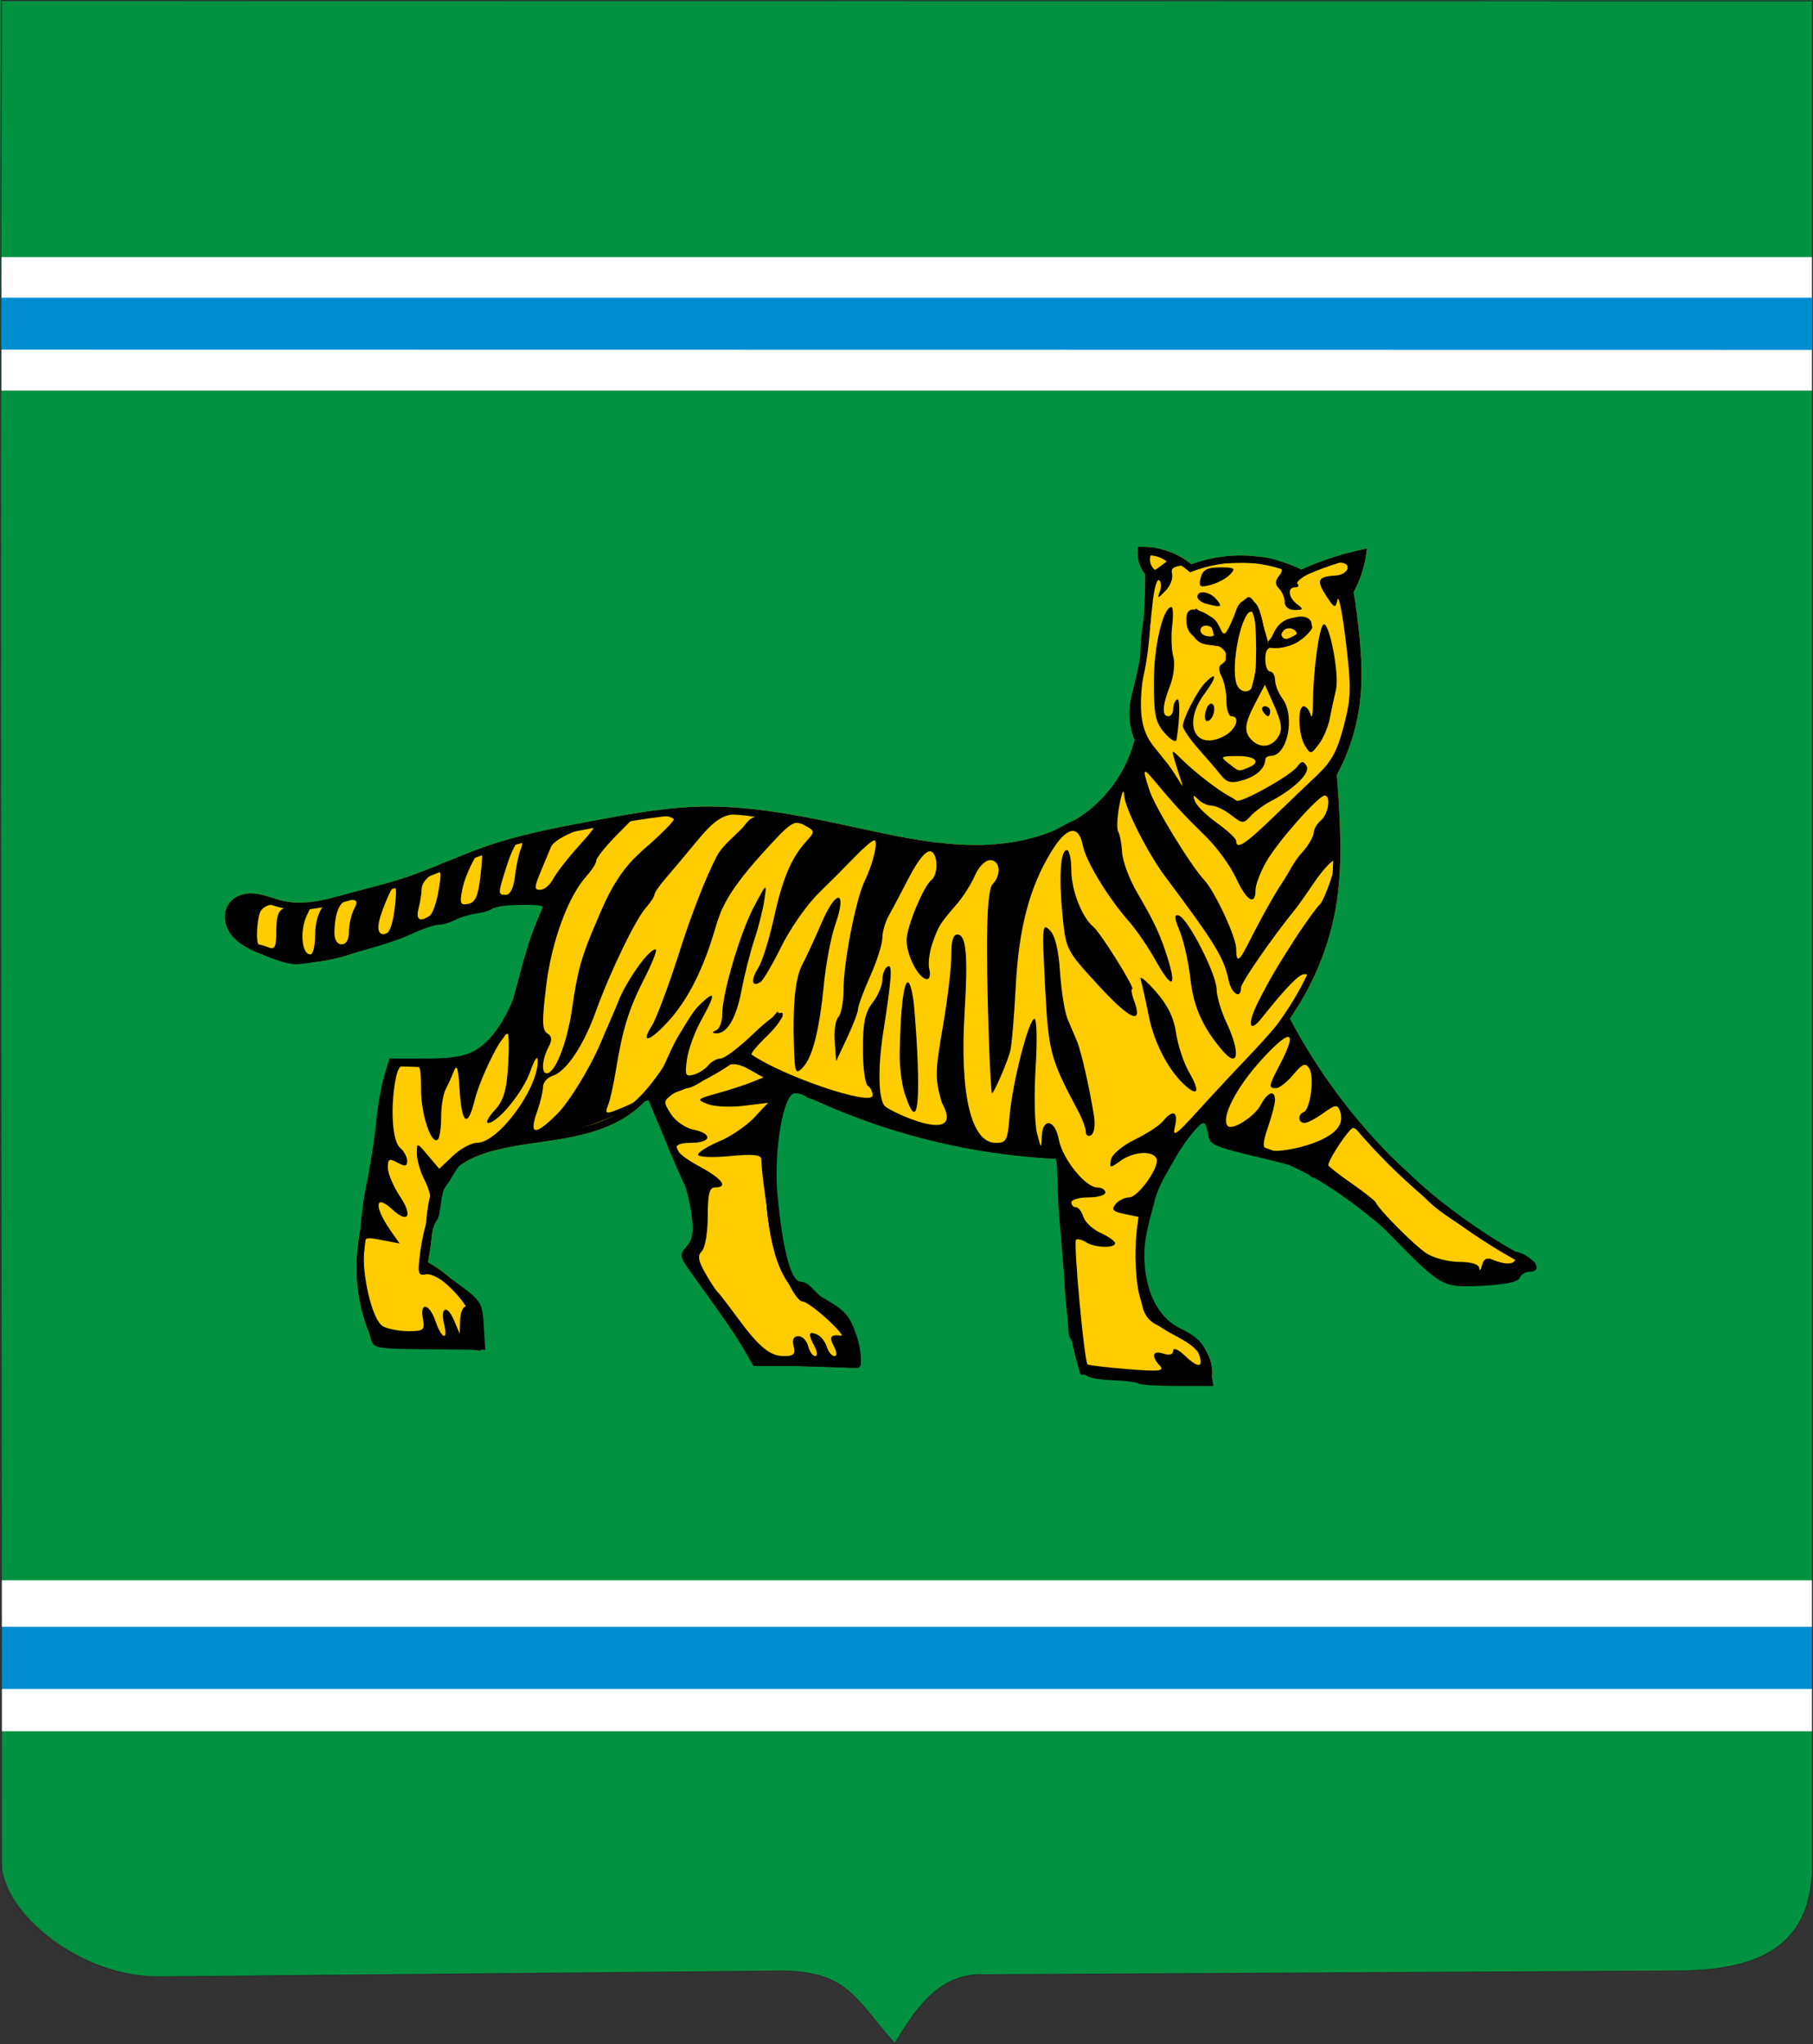 <svg xmlns="http://www.w3.org/2000/svg" width="532.04" height="600" viewBox="0 0 425.632 480" fill-rule="evenodd"><rect x="0" y="0" width="425.632" height="480" fill="#333333" stroke="none"/><path d="m425.63 0l-.124 437.85c-.006 22.02-16.762 24.911-32.707 24.969l-161.84.872c-11.04-.48-16.552 9.2-20.916 16.185-9.617-11.07-11.306-16.665-25.936-17.06l-147.12 1.363c-17.596-.093-36.662-14.739-36.662-27.404 0-33.386-.331-436.78-.331-436.78z" fill="#009240"/><g fill="#fff"><path d="m425.51 60.36v31.345h-425.19v-31.345h425.19"/><path d="m425.51 371.07v35.433h-425.19v-35.433h425.19"/></g><path d="m.319 381.98h425.19v14.604h-425.19v-14.604" fill="#008ed1"/><path d="m425.51.186l-425.18-.063c-.468 145.89 0 291.84 0 437.73 0 12.727 19.07 26.24 36.662 26.331l147.12-1.362c14.631.392 16.32 5.987 25.936 17.06 4.365-6.984 9.88-16.665 20.916-16.185l161.84-.872c15.945-.058 32.707-2.947 32.707-24.969v-437.66z" fill="none" stroke="#2c2c2b" stroke-width=".247"/><path d="m.331 69.897h425.18v12.265l-425.18-.063v-12.202" fill="#008ed1"/><g transform="matrix(1.026 0 0 1.039-481.55-31.19)" color="#000"><g fill="#fc0"><path transform="scale(.8)" d="m889.38 363.89l-46.811-8.09-31.01-12.05-18.212 7.168-20.4-3.432 3.674-21.883 17.18-18.986 100.57 44.05-4.99 13.211"/><g transform="matrix(.8 0 0 .8-376.95-13.168)" stroke="#800000" stroke-width="2" stroke-miterlimit="2"><path d="m1358.62 373.53c1.781 5.219 3.01 10.625 3.669 16.1 1.199 10.01.468 20.16 1.264 30.22.577 7.285 1.957 14.506 4.108 21.491 8.08.378 16.16.88 24.22 1.507 3.832.298 7.663.624 11.49.979.608-2.794-.043-5.838-1.742-8.138-1.702-2.305-4.285-3.769-6.817-5.112-2.531-1.343-5.155-2.682-7.04-4.837-1.309-1.493-2.201-3.318-2.783-5.217-.582-1.899-.863-3.876-1.053-5.853-.694-7.253-.156-14.622 1.582-21.698 3.272-6.901 7.377-13.406 12.199-19.329 4.428-5.439 9.441-10.369 14.246-15.479 7.113-7.564 13.833-15.608 18.801-24.725 4.305-7.9 7.243-16.55 8.547-25.452 1.068-7.285 1.044-14.686.739-22.04-.183-4.423-.468-8.842-.853-13.252 3.601-6.497 5.897-13.713 6.713-21.1.663-6 .356-12.07-.245-18.08-.417-4.166-.975-8.317-1.672-12.445.889-1.582 1.638-3.242 2.237-4.954.671-1.918 1.154-3.902 1.438-5.913-3.189.671-6.339 1.525-9.429 2.557-2.769.925-5.491 1.992-8.151 3.196-4.777-2.342-10.03-3.71-15.343-3.996-5.533-.298-11.126.58-16.302 2.557-1.736-1.459-3.703-2.643-5.805-3.494-2.647-1.072-5.507-1.613-8.363-1.582-.115 1.219.04 2.463.452 3.616.372 1.041.952 2.01 1.695 2.825-.024 4.343-.17 8.685-.438 13.02-.349 5.64-.907 11.29-2.245 16.781-.684 2.808-1.575 5.59-1.796 8.472-.23 2.991.282 6.04 1.476 8.789-1.923 7.57-6.224 14.518-12.141 19.616-8.908 7.674-20.98 10.874-32.735 11.12-11.755.244-23.379-2.218-34.876-4.683-15.12-3.241-30.402-6.527-45.856-6.12-10 .264-19.897 2.073-29.74 3.883-10.542 1.938-21.13 3.893-31.26 7.388-7.891 2.722-15.45 6.359-23.397 8.913-4.81 1.546-9.738 2.687-14.616 4-3.313.894-6.613 1.871-9.997 2.438-3.384.567-6.883.715-10.228-.048-2.501-.571-4.886-1.642-7.428-1.984-1.271-.171-2.583-.153-3.815.202-1.233.355-2.384 1.066-3.14 2.102-.758 1.04-1.083 2.365-.994 3.649.089 1.284.576 2.523 1.3 3.587 1.447 2.128 3.752 3.509 6.087 4.591 4.306 1.995 9 3.204 13.748 3.284 5.962.101 11.814-1.564 17.418-3.604 5.384-1.96 10.637-4.279 16.09-6.05 5.477-1.78 11.12-2.994 16.678-4.499 3.244-.878 6.471-1.858 9.789-2.397 3.629-.59 7.344-.644 10.988-.16-1.878 3.661-3.495 7.457-4.835 11.347-1.607 4.668-2.812 9.462-4.115 14.224-1.402 5.123-3.02 10.396-6.548 14.363-3.278 3.683-8.04 5.926-12.95 6.414-2.335.232-4.688.087-7.03-.028-3.194-.156-6.392-.253-9.59-.292-.745 3.066-1.345 6.167-1.798 9.29-.869 5.996-1.193 12.06-2.198 18.04-1.593 9.476-4.892 18.693-5.347 28.29-.346 7.311 1 14.696 3.908 21.414 6.783.44 13.552 1.08 20.297 1.918 3.095.385 6.186.811 9.27 1.279.565-2.84.327-5.835-.679-8.55-.987-2.663-2.678-5.02-4.595-7.112-2.833-3.097-6.201-5.705-9.909-7.671.59-3.188 1.046-6.401 1.365-9.627.442-4.465.667-9.116 2.79-13.07 1.578-2.937 4.124-5.282 6.996-6.975 2.872-1.693 6.069-2.77 9.305-3.573 6.548-1.625 13.311-2.168 19.949-3.371 6.638-1.202 13.32-3.144 18.728-7.178 5.057-3.772 8.674-9.117 12.147-14.384 3.563-5.404 7.079-10.838 10.548-16.302" stroke="#fc0"/><g stroke-linejoin="round"><path d="m1404.64 365.47c.127 1.771.286 3.541.477 5.306.184 1.695.397 3.387.639 5.074 9.01 1.426 17.781 4.317 25.872 8.525 8.324 4.33 15.872 10.01 23.07 16.03 5.447 4.551 10.72 9.309 15.804 14.261 4.706.757 9.533.757 14.239 0 3.894-.626 7.705-1.77 11.301-3.39-12.654-6.509-24.461-14.66-35.03-24.18-14.261-12.847-26.26-28.2-35.28-45.14"/><path d="m1280.98 340.45c-2.828 3.438-5.991 6.601-9.429 9.43-8.547 7.03-18.814 11.957-29.647 14.224"/><path d="m1269.01 351.97c13.477 8.368 28.01 15.04 43.14 19.806 15.718 4.952 32.08 7.847 48.545 8.589"/><path d="m1244.13 363.94c1.421 3.429 2.873 6.844 4.358 10.245 1.71 3.917 3.478 7.845 5.954 11.328.811 1.141 1.683 2.259 2.224 3.55.541 1.291.677 2.711.706 4.11l.22 10.684c.008.409.009.821-.067 1.223-.075.402-.224.789-.43 1.143-.411.707-1.057 1.264-1.421 1.996-.273.549-.358 1.181-.291 1.791.067.609.281 1.197.575 1.735.588 1.076 1.482 1.945 2.312 2.848 3.539 3.849 6.06 8.499 8.858 12.914 2.441 3.848 5.118 7.547 8.01 11.07l27.889.799c.07-5.458-2.553-10.887-6.872-14.224-2.657-2.053-5.86-3.321-8.471-5.434-2.439-1.974-4.272-4.625-5.58-7.477-1.308-2.852-2.113-5.909-2.731-8.985-2.896-14.427-1.703-29.652 3.406-43.45"/><path d="m1412.19 227.29c.231-.67.456-1.356.876-1.927.21-.285.468-.538.774-.717.306-.179.66-.282 1.014-.265.296.014.585.111.84.262.255.151.475.356.66.587.37.463.594 1.023.791 1.581 1.314 3.719 1.655 7.729 1.438 11.667-.252 4.588-1.247 9.129-2.877 13.425-.352.927-.75 1.869-1.449 2.572-.35.351-.773.636-1.246.787-.472.151-.995.163-1.461-.006-.404-.146-.754-.423-1.017-.761-.264-.339-.444-.737-.558-1.151-.228-.828-.194-1.701-.183-2.559.079-5.934-.958-11.982.479-17.74.49-1.962 1.258-3.842 1.918-5.754"/><path d="m1421.23 235.96c2.256.266 4.587-.141 6.62-1.153 1.708-.851 3.204-2.125 4.315-3.676-.655-.684-1.499-1.185-2.413-1.434-.914-.248-1.895-.243-2.807.015-1.428.405-2.647 1.425-3.411 2.698-.459.766-.765 1.619-1.256 2.365-.291.442-.645.843-1.049 1.185"/><path d="m1399.31 226.67c-.258 1.28-.285 2.605-.08 3.895.127.798.345 1.59.732 2.3.387.71.951 1.337 1.664 1.717.811.432 1.753.522 2.666.629 1.042.121 2.079.273 3.112.455-.461-.54-.83-1.158-1.088-1.819-.255-.654-.4-1.345-.604-2.02-.203-.672-.474-1.341-.938-1.868-.395-.449-.913-.775-1.45-1.039-.537-.264-1.1-.472-1.642-.726-.854-.4-1.654-.915-2.373-1.526"/></g></g></g><path d="m745.48 171.42c-1.731-.169-2.123 1.902 0 2.351 2.881.609 1.982-2.157 0-2.351m26.696-14.387c-1.888.572-3.191 2.558-4.847 2.464-1.604-.091-3.546-2.24-6.278-3.01-3.665-1.039-6.785-.603-7.136-.249-3.969.238-8.092.925-11.517 2.02-1.568-.822-7.408-4.468-9.173-4.468h-3.2l2.098 5.629c.377 4.094-.986 9.533-1.298 11.796-.864 6.279-.293 6.517-.673 8.7-.196 1.128-.578 2.617-1.052 4.425-1.04 3.97-.567 10.215.664 12.748-1.384 4.164-3.905 10.77-7.625 13.152-.824.528-2.763 2.269-3.752 3.437-.989 1.168-2.748 1.507-3.362 1.763-1.298.542-3.417 1.771-6.125 3.158-4.32 2.213-6.506 3.463-17.7 3.342-9.416-.102-14.934-1.917-21.08-3.698-4.576-1.327-11.774-2.01-18.375-3.552-1.209-.283-2.317-.142-3.275-.2-.218-.015-.37-.008-.6-.025-.107-.006-.197-.019-.3-.025-2.312-.175-5.081-.446-6.85-.775l-4.175-.925c-2.301-.508-8.03-.492-12.75.025-.735.018-1.976.202-3.275.4-.512.069-1.013.139-1.375.2-.147.025-.302.051-.425.075-1.54.261-3.039.527-3.5.6l-8.3 1.252c-11.925 2.563-22.935 5.486-36.26 9.8-7.339 5.452-17.869 6.146-26.622 8.779-1.69 1.724-2.589 4.31-2.589 7.594 0 2.329-.477 4.25-1.075 4.25-2.02 0-2.493-5.445-.775-8.925 1.672-3.388 1.128-1.899-1.868-1.899-4.146 0-5.157.393-5.157 5.549 0 3.533-.334 4.249-1.75 3.7-.965-.374-1.97-.675-2.225-.675-.705 0-.538-5.19.225-7.2.37-.975 1.62-1.775 2.775-1.775 3.254 0 2.104-.279-1.882-1.799-2.322-.886-2.746-.289-2.986.438-4.445-1.477-6.136 4.554-5.094 7.134.695 1.541 1.748 2.125 2.289 2.125.542 0 3.046 2.095 5.572 3.328 2.526 1.233 5.943 2.225 7.575 2.225 4.355 0 20.838-4.248 26.27-6.775 2.586-1.202 5.488-2.175 6.45-2.175.962 0 2.625-.494 3.7-1.075 1.075-.581 3.267-1.232 4.875-1.45 1.608-.218 3.27-.741 3.7-1.175.847-.856 11.525-1.11 11.525-.275-3.48 8.227-4.761 20.517-11.4 28.775-3.831 4.468-6.668 5.45-15.525 5.45h-8.225l-1.25 4.225c-.684 2.312-1.497 6.959-1.8 10.35-.303 3.391-1.307 9.709-2.225 14.03-1.885 8.862-2.252 23.25-.725 28.13.56 1.787 1.291 4.509 1.625 6.05.603 2.784.691 2.81 13.45 2.925l12.85.125-.325-5.475c-.312-5.272-.549-5.647-6.725-10.03-2.871-2.036-5.264-2.294-6.07-3.328-.946-1.214-.01-3.161.37-5.322.397-2.26 1.164-4.589 1.7-5.175.536-.586.763-2.718.975-4.2.245-1.709.565-2.768.85-3.15 1.071-1.437 1.421-2.075 2.05-3.125 1.416-2.363 2.343-3.468 7.975-5.05 3.753-1.054 7.723-1.901 8.8-1.9 1.077.001 7.551-1.833 14.4-4.05 6.914-2.238 11.04-5.04 14.369-7.02-.02 1.751 1.37 7.081 3.531 12.17 1.44 3.391 3.071 7.06 3.625 8.15.554 1.092 1.324 4.278 1.7 7.05.518 3.821.257 5.532-1.125 7.07-1.701 1.899-1.656 2.275.95 5.85 8.06 11.05 10.284 14.249 12.225 17.575l2.125 3.625h12.525c7.246 0 10.954.995 11.945-.198.153-.185.273-3.297-.82-6.453-1.639-4.732-2.457-5.669-7.225-8.5-2.283-.914-3.422-3.871-5.575-3.9-2.257 0-4.11-6.781-5.35-19.425-.969-9.875 1.291-23.18 3.95-23.18 1 0 2.295.44 2.875.975 21.76 7.378 36.38 11.561 51.25 13.15l5.825.625.125 4.675c.067 2.576.256 6.349.425 8.4.169 2.051.725 8.612 1.225 14.575.5 5.964.923 11.358.95 11.975.027.617.687 1.785 1.45 2.6.763.815 1.375 2.669 1.375 4.125 0 2.896 1.388 3.532 8.275 3.825 2.417.103 4.623.42 4.9.7.277.28 4.221.525 8.775.525h8.3l-.65-4.03c-.783-4.874-2.178-6.697-6.825-8.925-5.492-2.633-8.57-9.182-8.275-17.625.143-4.098 1.675-8.505 2.3-11.15.805-3.409 2.895-6.463 4.3-9 2.234-4.03 5.853-8.7 6.975-8.7.335 0 .78 1.111.975 2.45.381 2.615.819 2.786 14.5 6 4.728 1.111 8.6 2.437 8.6 2.95 0 .513.522.925 1.175.925 2.04 0 11.328 6.852 16.95 12.5 12.378 12.435 12.239 12.373 21.35 11.975 5.238-.229 8.384-.878 8.725-1.775.293-.771 1.291-1.4 2.225-1.4 4.02 0-.093-4.58-4.167-4.654-6.165-4.257-14.757-9.508-20.733-15.11-5.427-5.173-9.449-8.139-13.642-13.284-9.785-12.1-16.678-20.355-16.793-24.48l2.236-4.495-2.275 3.275c-1.249 1.799-5.02 6.113-8.375 9.575-3.356 3.462-8.8 9.227-12.1 12.825-5.05 5.502-5.883 6.072-5.25 3.525.84-3.383-.468-3.973-2.725-1.225-.816.994-3.741 2.876-6.5 4.2-2.809 1.347-5.177 3.329-5.4 4.5-.375 1.969-.248 1.99 2.175.275 2.924-2.069 7.125-2.383 8.2-.625 1.013 1.657-4.086 8.891-6.275 8.9-.993.004-2.38.679-3.075 1.525-1.012 1.232-.58 1.683 2.1 2.225l3.325.675v8.3c0 13.604.548 15.01 6.725 17.225 3.451 1.239 5.785 2.873 6.575 4.625 1.72 3.815.506 4.366-2.75 1.275-1.548-1.47-2.775-2-2.775-1.225 0 .882-.819 1.126-2.225.675-2.507-.804-2.897.499-.825 2.725 1.149 1.234-.121 1.36-7.4.775-4.831-.388-8.946-.868-9.15-1.075-.772-.78-3.286-27.762-2.625-28.18.381-.238 1.439.034 2.325.6 1.949 1.246 6.6 1.382 6.6.2 0-.466-1.474-1.494-3.275-2.3-1.801-.806-3.6-2.456-3.975-3.65-.375-1.194-1.131-2.175-1.7-2.175-.569 0-1.05-.483-1.05-1.1 0-.617 1.765-1.125 3.9-1.125 2.135 0 3.875-.508 3.875-1.125 0-.617-.837-1.125-1.85-1.125-2.706 0-7.999-6.51-8.8-10.825-.848-4.566-3.738-5.05-3.9-.65-.104 2.835-.189 2.758-1.1-.85-.545-2.158-.681-8.839-.3-14.85.384-6.07.266-10.927-.275-10.925-1.312.005-5.12 14.795-5.7 22.13-.421 5.322-.733 5.9-3.125 5.9-5.678 0-8.309-10.979-7.15-29.675.799-12.882.348-17.425-1.675-17.425-.96 0-1.41 1.593-1.375 4.775.029 2.62-.842 9.836-1.925 16.03-1.806 10.325-1.827 11.74-.25 17.17 5.723 10.147-11.634 2.181-13.05.8-1.491-1.613-1.621-8.665-.325-16.85 1.963-12.4 2.147-15.413.925-14.65-.64.399-1.15 1.746-1.15 3 0 1.254-1 3.557-2.225 5.125-1.725 2.216-2.225 4.543-2.225 10.475 0 4.196.515 7.944 1.125 8.325.61.381 1.1 1.344 1.1 2.15 0 2.553-20.15-4.137-27.7-9.2-.287-.192 1.348-2.129 3.625-4.3 2.277-2.171 3.82-4.445 3.45-5.05-.37-.605-3.338 1.458-6.6 4.575-3.262 3.117-6.648 5.65-7.525 5.65-.877 0-2.17.717-2.875 1.575-.705.858-2.224 1.796-3.375 2.1-1.839.486-2 .057-1.475-3.525.328-2.241 1.773-6.174 3.225-8.75 1.277-2.266 2.068-3.822 2.368-4.703.494-1.448-.334-1.072-2.493.978-.666.633-1.289 1.338-1.76 2.01-1.223 1.751-2.321 3.614-3.321 5.257-.654 1.074-1.43 2.579-2.169 4.231-3.36 7.514-5.128 9.613-9.775 11.575-4.78 2.02-5.01 1.996-4.075-.375.428-1.079 1.195-4.492 1.7-7.575 1.54-9.397 3-14.06 6.55-20.9 1.868-3.601 3.02-6.55 2.55-6.55-1.544 0-5.933 6.169-8.01 10.568-1.731 4.212-2.951 6.805-4.564 10.609-2.239 5.236-7.04 13.22-10.08 16.17-4.995 4.862-6.353 4.636-4.425-.75.727-2.032 1.325-4.506 1.325-5.5 0-.994.979-2.134 2.2-2.525 3.134-1 7.03-6.719 9.9-14.575 3.256-8.9 9.05-20.741 11.475-23.45 1.068-1.195 1.925-2.515 1.925-2.925 0-.41 1.127-2.038 2.5-3.6 1.373-1.562 4.631-5.387 7.225-8.5 3.564-4.278 5.576-5.749 8.3-6.05l.475-.05c1.058-.059 1.995.222 3.05.4.479.081.992.144 1.5.2-1.184.354-1.758 1.075-2.75 2.35-2.288 2.363-4.735 4.173-6 6.525-2.385 4.471-5.68 12.689-8.649 21.9-2.427 7.526-5.259 14.958-6.275 16.525-2.769 4.271-.26 3.435 4.05-1.35 4.391-4.875 7.812-11.645 10.5-20.75.417-1.413.875-2.719 1.307-3.781 1.363-2.994 2.594-4.729 4.087-6.744 1.291-1.734 3.26-4.087 5.456-6.475 6.485-7.05 7.208-7.553 9.525-6.3 2.506 1.355 2.515 1.377.325 3.8-3.389 3.75-5.342 8.393-7.375 17.55-1.026 4.624-2.623 9.584-3.55 11.03-1.724 2.68-1.413 4.316.575 3.075.61-.381 2.752-4 4.775-8.05 2.023-4.048 5.86-9.456 8.525-12.03 2.665-2.569 6.446-6.321 8.4-8.325 1.954-2 3.899-3.625 4.325-3.625.994 0-.257 5.298-2.15 9.1-2.029 4.075-4.874 18.425-4.875 24.575 0 2.805-.548 5.641-1.2 6.3-.652.659-1.021 3.157-.825 5.55l.35 4.35 2.5-5.275c1.371-2.895 2.5-5.81 2.5-6.5 0-.69 1.25-4.03 2.775-7.4 1.525-3.37 2.766-7.231 2.775-8.6.009-1.369.646-3.587 1.4-4.925.754-1.338 2.86-5.266 4.675-8.725 2.121-4.04 3.887-6.17 4.975-5.95 1.659.335 1.812 5.191.2 6.45-1.842 1.438-5.7 10.653-5.7 13.6 0 3.497 2.814 8.825 4.675 8.825.611 0 .846-1.01.525-2.25-.321-1.24.018-3.903.725-5.9 1.392-3.931 1.663-4.355 5.6-8.85 1.445-1.649 3.295-4.555 4.125-6.45.859-1.96 2.367-3.45 3.475-3.45 2.266 0 2.623 3.355.575 5.425-1.4 1.415-1.658 12.821-.825 36.32.213 6.01.509 10.925.675 10.925.439 0 3.469-6.902 4.175-9.525.332-1.233.885-7.793 1.25-14.575.718-13.324 3.14-22.38 8.15-30.5 3.497-5.668 6.248-6.209 7.2-1.4.718 3.626 5.722 11.751 10.675 17.325 1.643 1.85 4.372 5.798 6.05 8.775 3.502 6.215 4.761 6.222 2.875 0-1.652-5.45-3.093-8.565-7.125-15.35-1.785-3-3.355-7.1-3.475-9.1-.12-2-.526-4.138-.9-4.75-.374-.612-.251-3.318.275-6.02.594-3.055 1.016-3.864 1.1-2.125.132 2.737 5.364 12.983 9.275 18.15 11.578 15.299 13.505 18.386 14.625 23.6.659 3.066 2.821 4.349 2.825 1.675.002-1.293 7.774-12.11 11.941-17.17 1.849-2.247 3.594-4.948 5.262-7.288 1.494-2.097 3.572-4.392 4.247-4.392.812 0-2.352 9.218-3.45 10.05-.44.333-3.079 3.829-5.725 7.875-3.934 6.02-5.686 8.926-8.375 14.175-2.472 4.825-2.065 7.163.675 3.775 5.778-7.144 8.665-10.1 9.9-10.1 1.019 0 2.592.4 1.525 1.7-1.89 2.301-2.386 3.073-1.035.434.593-1.158 1.304-1.721.942-2.088-.363-.367.061-.954.718-1.754 3.213-3.912 5.01-12.415 5.401-28.427.292-11.872-2.17-12.167-.894-15.191.976-2.312 3.613-10.05 3.746-10.478.877-2.823 1.461-8.326 1.47-19.728.003-3.619-.948-7.269-1.349-10.572.801-2.958 1.811-5.8 2.866-9.09-3.128.238-5.732 1.016-9.02 2.044m-35.844-.106c-.861.608-2.082 1.545-2.66 1.906-1.11-.734-1.444-2.455-.984-3.3 1.315.121 2.835.656 3.644 1.394m39.469.256c3.104-.061 2.242 2.741-.9 2.925-4.03.236-4.407 1.035-2.075 4.575 1.888 2.866 2.107 2.936 2.575.875.28-1.233 1.143 3.052 1.925 9.525 1.267 10.488 1.212 12.563-.475 19-1.481 5.653-2.818 8.08-6.175 11.2-2.359 2.192-7.06 6.638-10.45 9.875-5.966 5.694-8 6.951-8 4.925 0-.533-1.955-2.348-4.35-4.03-2.395-1.677-4.688-3.898-5.075-4.925-.564-1.497-.42-1.573.7-.45.768.771 2.179 1.411 3.125 1.425.946.014 2.95.96 4.45 2.125 2.543 1.975 2.831 1.994 4.425.25.94-1.029 2.998-2.534 4.575-3.35 5.436-2.813 9.199-6.448 8.25-8-.734-1.201-1.135-1.181-2.125.15-1.552 2.085-13.01 8.345-13.918 7.692-.846-.607-1.132-.736-1.944-1.175-2.204-1.191-7.4-5.064-10.688-8.268-2.16-2.104-2.194-2.104-1.6 0 .332 1.176.955 3.142 1.375 4.375.761 2.232.765 2.243-.625.025-.768-1.226-1.815-2.751-2.325-3.375-.51-.624-1.904-2.334-3.1-3.8-3.051-3.741-3.652-8.415-2.2-17.5.69-4.316 1.523-10.739 1.85-14.275.327-3.536 1.014-6.169 1.525-5.85.511.319.622 1.441.225 2.5-.659 1.758-.549 1.753 1.275-.075 1.099-1.101 1.772-2.868 1.5-3.925-.439-1.702.757-1.968 10.45-2.275 12.71-.403 16.13.253 14.1 2.725-1.017 1.238-1.048 1.967-.075 2.95.706.714 1.3 2.097 1.3 3.075 0 1.049.921 1.775 2.275 1.775 1.995 0 2.088-.182.575-1.3-2.037-1.505-2.313-3.825-.45-3.825.712 0 .942-.354.525-.775-.896-.905 6.745-4.745 9.55-4.8m-27.25 1.075c-2.955 0-3.982.543-4.45 2.35-.528 2.042-.24 2.25 2.225 1.625 1.556-.395 3.565-1.431 4.45-2.325 1.406-1.421 1.124-1.65-2.225-1.65m-4.2 5.65c-.592.067-1 .387-1 1 0 .571.882 1.268 1.95 1.55 3.516.928 3.871.8 2.475-.9-.952-1.16-2.438-1.762-3.425-1.65m10.775 1.075c-.804 0-2.391 2.084-3.525 4.625-1.847 4.139-2.16 4.39-3.05 2.375-.546-1.237-2.223-2.808-3.725-3.5-2.619-1.206-4.309-1.115-3.975 2.325.29 2.99 2.545 3.744 5.55 4.525 3.489.907 4.779 3.377 2.5 4.8-.744.464-.744 1.396 0 2.8.612 1.155 1.1 3.635 1.1 5.525 0 1.89.515 3.45 1.125 3.45 2.123 0 1.085 2.989-1.525 4.4-6.755 3.653-9.793-2.645-4.6-9.525 2.861-3.79 2.901-5.256.075-2.4-1.785 1.804-5.05 8.095-5.05 9.725 0 .664 1.597 2.981 3.55 5.15 1.953 2.169 4.293 4.87 5.2 6 1.312 1.634 2.335 1.865 4.975 1.1 3.105-.9 5.086-2.698 5.125-4.65.009-.462.58-.85 1.275-.85 3.819 0 5.649-8.944 2.65-12.95-.896-1.197-1.656-3.046-1.675-4.125-.019-1.079-.515-1.975-1.125-1.975-.61 0-1.125-1.259-1.125-2.8 0-2.085.595-2.8 2.3-2.8 4.179 0 9.377-3.738 8.1-5.825-1.24-2.027-5.968-.8-7.8 2.025l-1.9 2.925-1.5-5.175c-.82-2.841-2.146-5.175-2.95-5.175m-17.725 2.25c-1.908 0-4.02 8.898-4.02 16.85 0 7.467.342 9.163 2.475 11.6 1.373 1.568 2.608 2.245 2.725 1.5.796-5.058.841-9.538.1-9.08-.483.301-.875 1.287-.875 2.175 0 .888-.49 1.625-1.1 1.625-1.524 0-1.402-2.387.375-6.875.846-2.137 1.178-4.991.75-6.575-.417-1.541-.534-4.713-.25-7.03.284-2.312.202-4.2-.175-4.2m18.1 1.05c.196-.037.394.042.575.225.913.923.953 15.15.05 16.625-1.255 2.052-3.623 1.261-4.05-1.35-.852-5.209 1.532-15.14 3.425-15.5m16.8 2.85c-.044.001-.083.024-.125.05-.977.61-2.336 10.49-2.375 17.35-.016 2.774-.254 4.154-.55 3.075-.296-1.079-1.01-1.95-1.575-1.95-1.472 0-1.277 6.363.275 8.875 1.27 2.055 1.37 2.041 3.175-.3 1.024-1.328 2.146-3.925 2.5-5.775.354-1.85 1-4.793 1.425-6.55.801-3.311-1.4-14.816-2.75-14.775m-8.03.9c.503-.022 1.028.124 1.425.525.71.718.512 1.344-.6 1.775-.937.363-1.99.197-2.325-.35-.616-1.01.393-1.902 1.5-1.95m-5.475 12.75l2.175 4.85c1.703 3.844 1.885 5.291.875 6.925-1.462 2.366-4.133 2.687-6.075.725-1.851-1.871-1.676-3.637.85-8.4zm-12.25 4.275c-.066-.008-.129.003-.2.025-.423.13-.862.78-1.1 1.7-.317 1.226-.188 2.225.3 2.225 1.303 0 2.292-3.193 1.2-3.875-.064-.04-.134-.067-.2-.075m12.275.6c-.646 0-.877.508-.5 1.125.377.617.906 1.125 1.175 1.125.269 0 .5-.508.5-1.125 0-.617-.529-1.125-1.175-1.125m-6.325 11.25c4.245-.036 5.563 1.424 2.4 2.65-2.245.871-1.903.933-4.4-.975-2.02-1.542-1.898-1.642 2-1.675m-21.05 3.525c.328.031 1.124.94 2.525 2.6 4.214 4.994 6.459 7.368 11.425 12.175 2.468 2.389 5.52 6.552 6.775 9.25 2.394 5.146 4.475 6.417 4.475 2.725 0-1.198 1.123-4.078 2.475-6.425 2.572-4.466 11.915-14.915 13.35-14.925 1.495-.011.855 4.17-.85 5.6-.915.767-1.65 2.02-1.65 2.775 0 .753-1.17 2.905-2.775 4.625-1.806 1.936-2.75 4.148-4.15 6.25-1.01 1.51-3.3 4.935-8.3 14.65-1.902 3.696-2.525 3.878-2.525.725 0-2.63-4.857-12.93-7.325-15.55-3.105-3.297-11.176-16.322-12.45-20.07-1.028-3.03-1.421-4.439-1-4.4m-111.6 9.875c.522-.013 1-.004 1.45.05.026.005.049-.005.075 0 1.267.248 2.155.587 2.15.875-.007.425-2.506 2.952-5.55 5.625-2.709 2.302-5.155 4.445-7.75 8.6-1.888 3.02-3.109 5.959-4.3 8.7-3.487 7.937-4.395 11.13-5.65 19.775-1.133 7.801-3.872 14.675-5.825 14.675-1.259 0-1.047-3.141.375-5.825.934-1.763.861-2.531-.25-3.225-1.178-.735-1.225-2.794-.225-10.8 1.262-10.11 5.04-20.2 9.275-24.8 1.186-1.286 2.175-2.83 2.175-3.425 0-.595 2.107-3.205 4.7-5.8l3.675-3.65c1.648-.328 3.783-.727 5.675-.775m-14.925 2.45c.806.034-.082 1.127-3.175 4.525-2.524 2.773-5.15 6.128-5.85 7.45-.7 1.322-2.023 2.4-2.925 2.4-1.422 0-1.393-.555.15-4.2.979-2.312 2.02-4.766 2.3-5.45.576-1.396 3.993-3.265 8.15-4.45.623-.178 1.081-.286 1.35-.275m-16.625 3.175c.633 0 .741.821.25 1.95-.469 1.079-1.08 3.863-1.35 6.175-.305 2.611-1.089 4.2-2.05 4.2-1.933 0-1.924-.082.25-6.8.985-3.044 2.295-5.525 2.9-5.525m125.18 2.225c-1.475 0-1.876 6.03-.975 14.95.763 7.55.881 7.764 8.325 15.75 7.212 7.737 10.146 8.938 8.02 3.3-.541-1.439-.734-2.6-.425-2.6.81 0-7.196-12.691-8.85-14.03-2.622-2.114-5.075-8.287-5.075-12.825 0-2.497-.454-4.55-1.025-4.55m-133.98.1c.06.001.108.048.15.1.168.208-.006 2.874-.375 5.95-.514 4.286-1.138 5.688-2.75 6-1.831.354-2.01-.055-1.375-3.275.642-3.243 3.443-8.788 4.35-8.775m-9.8 4.8c.695-.043.559 1.022.025 4.25-.443 2.676-1.362 5.247-2.05 5.7-2.273 1.497-3.203.882-2.525-1.675.368-1.387.692-3.393.7-4.45.008-1.057 1.067-2.481 2.35-3.175.704-.38 1.184-.63 1.5-.65m-10.08 3.375c.49-.033.482 1.812-.025 5.55-.45 3.318-1.265 5.225-2.225 5.225-1.976 0-1.903-2.103.225-7.25.963-2.329 1.644-3.5 2.025-3.525m84.88.2c-.218-.108-.954 1.224-2.575 4.25-3.198 5.967-7.3 19.684-7.3 24.425 0 1.656-.612 3.264-1.375 3.575-.976.398-.995.613-.075.675 2.527.171 4.649-3.344 5.875-9.725.681-3.545 2.01-8.726 2.95-11.5.945-2.774 1.966-6.792 2.275-8.95.244-1.699.394-2.666.225-2.75m16.6 2.3c-.749.131-2.119 1.972-3.7 5.6-1.585 3.635-3.581 7.89-4.425 9.45-1.647 3.044-2.275 9.171-1.925 18.975.199 5.572.387 5.98 1.975 4.375 2.251-2.275 3.831-8.388 4.875-18.9.459-4.624 1.62-10.684 2.6-13.45 1.473-4.158 1.449-6.198.6-6.05m-111.73.45c1.76 0 1.95.357 1 2.15-.632 1.192-1.15 3.468-1.15 5.05 0 1.809-.628 2.875-1.675 2.875-.991 0-1.659-1.024-1.65-2.525.029-4.779 1.305-7.55 3.475-7.55m189.38 3.5c-.73-.048-.541.917.6 3.675.919 2.223 2.01 7.091 2.425 10.825.7 6.248 2.879 10.988 7.4 16.17 3.581 4.109 4.06.34.825-6.425-1.22-2.552-2.233-5.945-2.25-7.525-.037-3.411-6.55-15.986-8.625-16.65-.141-.045-.271-.068-.375-.075m-30.17 2.725c-.711.159-.613 3.196-.075 13.375.785 14.838 1.17 16.292 7.5 28.03.998 1.85 1.821 4.02 1.825 4.825.004.807.557 1.142 1.225.725.682-.426.974-2.306.65-4.275-1.105-6.725-2.963-14.748-3.925-16.975-.532-1.233-1.503-3.484-2.15-5.02-.647-1.541-1.416-6.272-1.7-10.5-.344-5.121-1.123-8.299-2.35-9.525-.429-.429-.763-.703-1-.65m21.8 11.425c-.066.03-.08.124-.025.3.295.941 1.156 4.717 1.9 8.4 1.267 6.271 4.797 12.75 8.7 15.95 2.672 2.191 2.872.73.475-3.375-1.21-2.072-2.54-6.04-2.95-8.8-.521-3.512-1.928-6.349-4.7-9.45-1.77-1.98-3.115-3.157-3.4-3.03m-53.27 1c-.92-.104-1.71 5.874-1.875 16.1-.055 3.391.588 7.796 1.425 9.8 4.787 13.934 2.052-19.534 1.725-21.825-.433-2.719-.857-4.03-1.275-4.075m-91.6 11.6c.318 0 .376 3.263.125 7.25-.359 5.693-1.028 7.871-3.1 10.1-1.451 1.561-2.094 2.825-1.45 2.825 2.186 0 8.01-7.04 9.625-11.65.886-2.522 1.652-3.688 1.7-2.575.271 6.252-8.973 18.725-13.875 18.725-1.3 0-3.769 1.304-5.5 2.925l-3.15 2.95-2.575-3c-2.553-2.999-2.557-3-2.55-.425.004 1.422.764 4.03 1.675 5.8 1.874 3.63 2.1 6.709.7 9.475-.526 1.038-1.252 4.235-1.625 7.125-.607 4.709-.477 5.235 1.375 4.875 1.208-.235 3.777 1.182 6.2 3.425 2.279 2.109 3.587 3.825 2.9 3.825-.687 0-1.275 1.405-1.325 3.1l-.1 3.075-1.35-3.125c-1.578-3.601-3.166-2.839-2.2 1.05.947 3.813-.606 3.244-1.975-.725-1.402-4.063-3.645-4.511-2.9-.575.482 2.548.182 2.8-3.275 2.8-2.091 0-4.722-.49-5.85-1.1-2.186-1.182-4.45-9.531-4.45-16.375 0-3.916-.003-3.908 4.125-3.125l4.125.775-1.925-2.7c-3.973-5.552-3.815-8.718.25-5 3.641 3.329 4.736 1.49 1.75-2.95-1.531-2.277-2.775-5.188-2.775-6.475 0-1.993.311-2.172 2.2-1.15 1.732.937 2.225.861 2.225-.375 0-.871-.735-2.233-1.65-3-1.755-1.472-2.239-9.161-.975-15.55.536-2.707 1.275-3.5 3.25-3.5 2.343 0 2.55.504 2.55 5.9 0 5.72 2.418 12.747 3.875 11.275.398-.402.725-2.678.725-5.05 0-2.372.459-5.179 1.025-6.25.566-1.071 1.436-2.967 1.925-4.2.643-1.622.985-.537 1.25 3.925.484 8.163 1.847 9.233 3.475 2.7 1.246-5 6.263-15.02 7.525-15.02m178.53.75c.987-.071.425 2.032-1.825 6.275-2.596 4.894-2.647 5.3-.85 5.3.743 0 2.499-1.373 3.925-3.05 2.159-2.538 2.783-2.772 3.675-1.4 1.22 1.876.239 9.31-1.3 9.875-1.427.525-1.27 2.425.2 2.425.668 0 2.617-.996 4.325-2.225 2.635-1.896 3.211-1.995 3.75-.575 1.01 2.65-.301 4.742-4.1 6.55-4.059 1.932-10.684 3.141-12.6 2.3-.989-.434-.923-1.693.275-5.125.875-2.506 1.6-5.253 1.6-6.1 0-2.405-1.712-1.825-3.275 1.125-1.371 2.589-6.471 5.815-7.525 4.75-1.69-1.708 1.833-8.586 7.6-14.85 3.192-3.467 5.254-5.212 6.125-5.275m-126.9 6.15c1.206-.003 2.441.494 4.15 1.45l2.775 1.55-2.775 1.1c-1.518.608-5 1.719-7.75 2.475-4.757 1.309-4.868 1.444-2.225 2.45 1.525.581 5.269.744 8.3.375l5.5-.675-3.175 3.35c-1.751 1.847-5.35 4.274-8 5.375-2.65 1.101-4.823 2.448-4.825 3-.002.557 3.196.703 7.2.325 5.271-.497 7.225-.319 7.25.675.113 4.466 2.357 18.685 3.4 21.525 2.261 6.156 4.809 10.65 6.05 10.65.675 0 3.185 1.788 5.575 3.95 2.39 2.162 3.86 3.852 3.25 3.775-2.43-.307-2.812.229-1.675 2.375.723 1.366.779 2.25.125 2.25-.59 0-1.381-.974-1.75-2.15-.369-1.176-1.408-2.429-2.3-2.775-1.921-.745-2.02-.168-.475 2.75.647 1.222.699 2.175.125 2.175-.56 0-1.281-1.017-1.6-2.25-.319-1.233-1.31-2.25-2.225-2.25-1.118 0-1.49.744-1.1 2.25.466 1.801.034 2.25-2.2 2.25-3.254 0-5.734-2.05-10.875-8.975-2.06-2.774-4.03-5.292-4.4-5.6-.367-.308-1.6-2.202-2.75-4.2-1.635-2.841-1.8-3.914-.75-4.975.741-.749 1.325-4.284 1.325-7.875 0-5.03.387-6.5 1.675-6.5 3.077 0 1.687-1.913-3.325-4.6-6.467-3.467-7.278-5.475-2.2-5.475 4.7 0 5.102-2.06.575-2.975-1.807-.365-4.131-1.953-5.15-3.525-1.746-2.692-1.73-2.942.175-4.35 1.113-.822 2.711-1.5 3.55-1.5.839 0 3.175-1.259 5.175-2.8 2.321-1.789 3.8-2.621 5.35-2.625m141.85 14.4c.554 0 2.106 1.386 3.475 3.075 1.369 1.689 4.178 4.594 6.225 6.45 2.047 1.856 5.551 5.142 7.8 7.3 2.249 2.158 7.668 5.692 12.02 7.85 4.357 2.158 7.777 4.408 7.6 5.03-.351 1.224-2.394 1.248-5.275.05-1.259-.524-1.993-.121-2.35 1.275-.288 1.124-.579 1.421-.65.65-.08-.868-1.827-1.4-4.6-1.4-2.462 0-5.844-.877-7.5-1.95-2.76-1.789-10.862-9.844-11.575-11.5-.167-.387-2.677-2.328-5.575-4.325-2.898-1.997-5.275-3.832-5.275-4.075 0-1.279 4.814-8.425 5.675-8.425" fill="#000" stroke="none"/><g transform="matrix(.8 0 0 .8-376.95-13.168)" stroke="#000" fill="none" stroke-width="2" stroke-miterlimit="2"><path d="m1358.62 373.53c1.781 5.219 3.01 10.625 3.669 16.1 1.199 10.01.468 20.16 1.264 30.22.577 7.285 1.957 14.506 4.108 21.491 8.08.378 16.16.88 24.22 1.507 3.832.298 7.663.624 11.49.979.608-2.794-.043-5.838-1.742-8.138-1.702-2.305-4.285-3.769-6.817-5.112-2.531-1.343-5.155-2.682-7.04-4.837-1.309-1.493-2.201-3.318-2.783-5.217-.582-1.899-.863-3.876-1.053-5.853-.694-7.253-.156-14.622 1.582-21.698 3.272-6.901 7.377-13.406 12.199-19.329 4.428-5.439 9.441-10.369 14.246-15.479 7.113-7.564 13.833-15.608 18.801-24.725 4.305-7.9 7.243-16.55 8.547-25.452 1.068-7.285 1.044-14.686.739-22.04-.183-4.423-.468-8.842-.853-13.252 3.601-6.497 5.897-13.713 6.713-21.1.663-6 .356-12.07-.245-18.08-.417-4.166-.975-8.317-1.672-12.445.889-1.582 1.638-3.242 2.237-4.954.671-1.918 1.154-3.902 1.438-5.913-3.189.671-6.339 1.525-9.429 2.557-2.769.925-5.491 1.992-8.151 3.196-4.777-2.342-10.03-3.71-15.343-3.996-5.533-.298-11.126.58-16.302 2.557-1.736-1.459-3.703-2.643-5.805-3.494-2.647-1.072-5.507-1.613-8.363-1.582-.115 1.219.04 2.463.452 3.616.372 1.041.952 2.01 1.695 2.825-.024 4.343-.17 8.685-.438 13.02-.349 5.64-.907 11.29-2.245 16.781-.684 2.808-1.575 5.59-1.796 8.472-.23 2.991.282 6.04 1.476 8.789-1.923 7.57-6.224 14.518-12.141 19.616-8.908 7.674-20.98 10.874-32.735 11.12-11.755.244-23.379-2.218-34.876-4.683-15.12-3.241-30.402-6.527-45.856-6.12-10 .264-19.897 2.073-29.74 3.883-10.542 1.938-21.13 3.893-31.26 7.388-7.891 2.722-15.45 6.359-23.397 8.913-4.81 1.546-9.738 2.687-14.616 4-3.313.894-6.613 1.871-9.997 2.438-3.384.567-6.883.715-10.228-.048-2.501-.571-4.886-1.642-7.428-1.984-1.271-.171-2.583-.153-3.815.202-1.233.355-2.384 1.066-3.14 2.102-.758 1.04-1.083 2.365-.994 3.649.089 1.284.576 2.523 1.3 3.587 1.447 2.128 3.752 3.509 6.087 4.591 4.306 1.995 9 3.204 13.748 3.284 5.962.101 11.814-1.564 17.418-3.604 5.384-1.96 10.637-4.279 16.09-6.05 5.477-1.78 11.12-2.994 16.678-4.499 3.244-.878 6.471-1.858 9.789-2.397 3.629-.59 7.344-.644 10.988-.16-1.878 3.661-3.495 7.457-4.835 11.347-1.607 4.668-2.812 9.462-4.115 14.224-1.402 5.123-3.02 10.396-6.548 14.363-3.278 3.683-8.04 5.926-12.95 6.414-2.335.232-4.688.087-7.03-.028-3.194-.156-6.392-.253-9.59-.292-.745 3.066-1.345 6.167-1.798 9.29-.869 5.996-1.193 12.06-2.198 18.04-1.593 9.476-4.892 18.693-5.347 28.29-.346 7.311 1 14.696 3.908 21.414 6.783.44 13.552 1.08 20.297 1.918 3.095.385 6.186.811 9.27 1.279.565-2.84.327-5.835-.679-8.55-.987-2.663-2.678-5.02-4.595-7.112-2.833-3.097-6.201-5.705-9.909-7.671.59-3.188 1.046-6.401 1.365-9.627.442-4.465.668-9.116 2.79-13.07 1.578-2.938 4.124-5.282 6.996-6.976 2.872-1.694 6.069-2.77 9.306-3.572 6.549-1.623 13.313-2.161 19.953-3.361 6.639-1.2 13.322-3.144 18.725-7.187 5.05-3.779 8.65-9.133 12.147-14.384 2.01-3.02 4.02-6.04 5.838-9.169 1.073-1.846 2.081-3.731 3.02-5.649"/><g stroke-linejoin="round"><path d="m1404.64 365.47c.127 1.771.286 3.541.477 5.306.184 1.695.397 3.387.639 5.074 9.01 1.426 17.781 4.317 25.872 8.525 8.324 4.33 15.872 10.01 23.07 16.03 5.447 4.551 10.72 9.309 15.804 14.261 4.706.757 9.533.757 14.239 0 3.894-.626 7.705-1.77 11.301-3.39-12.654-6.509-24.461-14.66-35.03-24.18-14.261-12.847-26.26-28.2-35.28-45.14"/><path d="m1280.98 340.45c-2.828 3.438-5.991 6.601-9.429 9.43-8.547 7.03-18.814 11.957-29.647 14.224"/><path d="m1269.01 351.97c13.477 8.368 28.01 15.04 43.14 19.806 15.718 4.952 32.08 7.847 48.545 8.589"/><path d="m1244.13 363.94c1.421 3.429 2.873 6.844 4.358 10.245 1.71 3.917 3.478 7.845 5.954 11.328.811 1.141 1.683 2.259 2.224 3.55.541 1.291.677 2.711.706 4.11l.22 10.684c.008.409.009.821-.067 1.223-.075.402-.224.789-.43 1.143-.411.707-1.057 1.264-1.421 1.996-.273.549-.358 1.181-.291 1.791.067.609.281 1.197.575 1.735.588 1.076 1.482 1.945 2.312 2.848 3.539 3.849 6.06 8.499 8.858 12.914 2.441 3.848 5.118 7.547 8.01 11.07l27.889.799c.07-5.458-2.553-10.887-6.872-14.224-2.657-2.053-5.86-3.321-8.471-5.434-2.439-1.974-4.272-4.625-5.58-7.477-1.308-2.852-2.113-5.909-2.731-8.985-2.896-14.427-1.703-29.652 3.406-43.45"/><path d="m1412.19 227.29c.231-.67.456-1.356.876-1.927.21-.285.468-.538.774-.717.306-.179.66-.282 1.014-.265.296.014.585.111.84.262.255.151.475.356.66.587.37.463.594 1.023.791 1.581 1.314 3.719 1.655 7.729 1.438 11.667-.252 4.588-1.247 9.129-2.877 13.425-.352.927-.75 1.869-1.449 2.572-.35.351-.773.636-1.246.787-.472.151-.995.163-1.461-.006-.404-.146-.754-.423-1.017-.761-.264-.339-.444-.737-.558-1.151-.228-.828-.194-1.701-.183-2.559.079-5.934-.958-11.982.479-17.74.49-1.962 1.258-3.842 1.918-5.754"/><path d="m1421.23 235.96c2.256.266 4.587-.141 6.62-1.153 1.708-.851 3.204-2.125 4.315-3.676-.655-.684-1.499-1.185-2.413-1.434-.914-.248-1.895-.243-2.807.015-1.428.405-2.647 1.425-3.411 2.698-.459.766-.765 1.619-1.256 2.365-.291.442-.645.843-1.049 1.185"/><path d="m1399.31 226.67c-.258 1.28-.285 2.605-.08 3.895.127.798.345 1.59.732 2.3.387.71.951 1.337 1.664 1.717.811.432 1.753.522 2.666.629 1.042.121 2.079.273 3.112.455-.461-.54-.83-1.158-1.088-1.819-.255-.654-.4-1.345-.604-2.02-.203-.672-.474-1.341-.938-1.868-.395-.449-.913-.775-1.45-1.039-.537-.264-1.1-.472-1.642-.726-.854-.4-1.654-.915-2.373-1.526"/></g></g></g></svg>